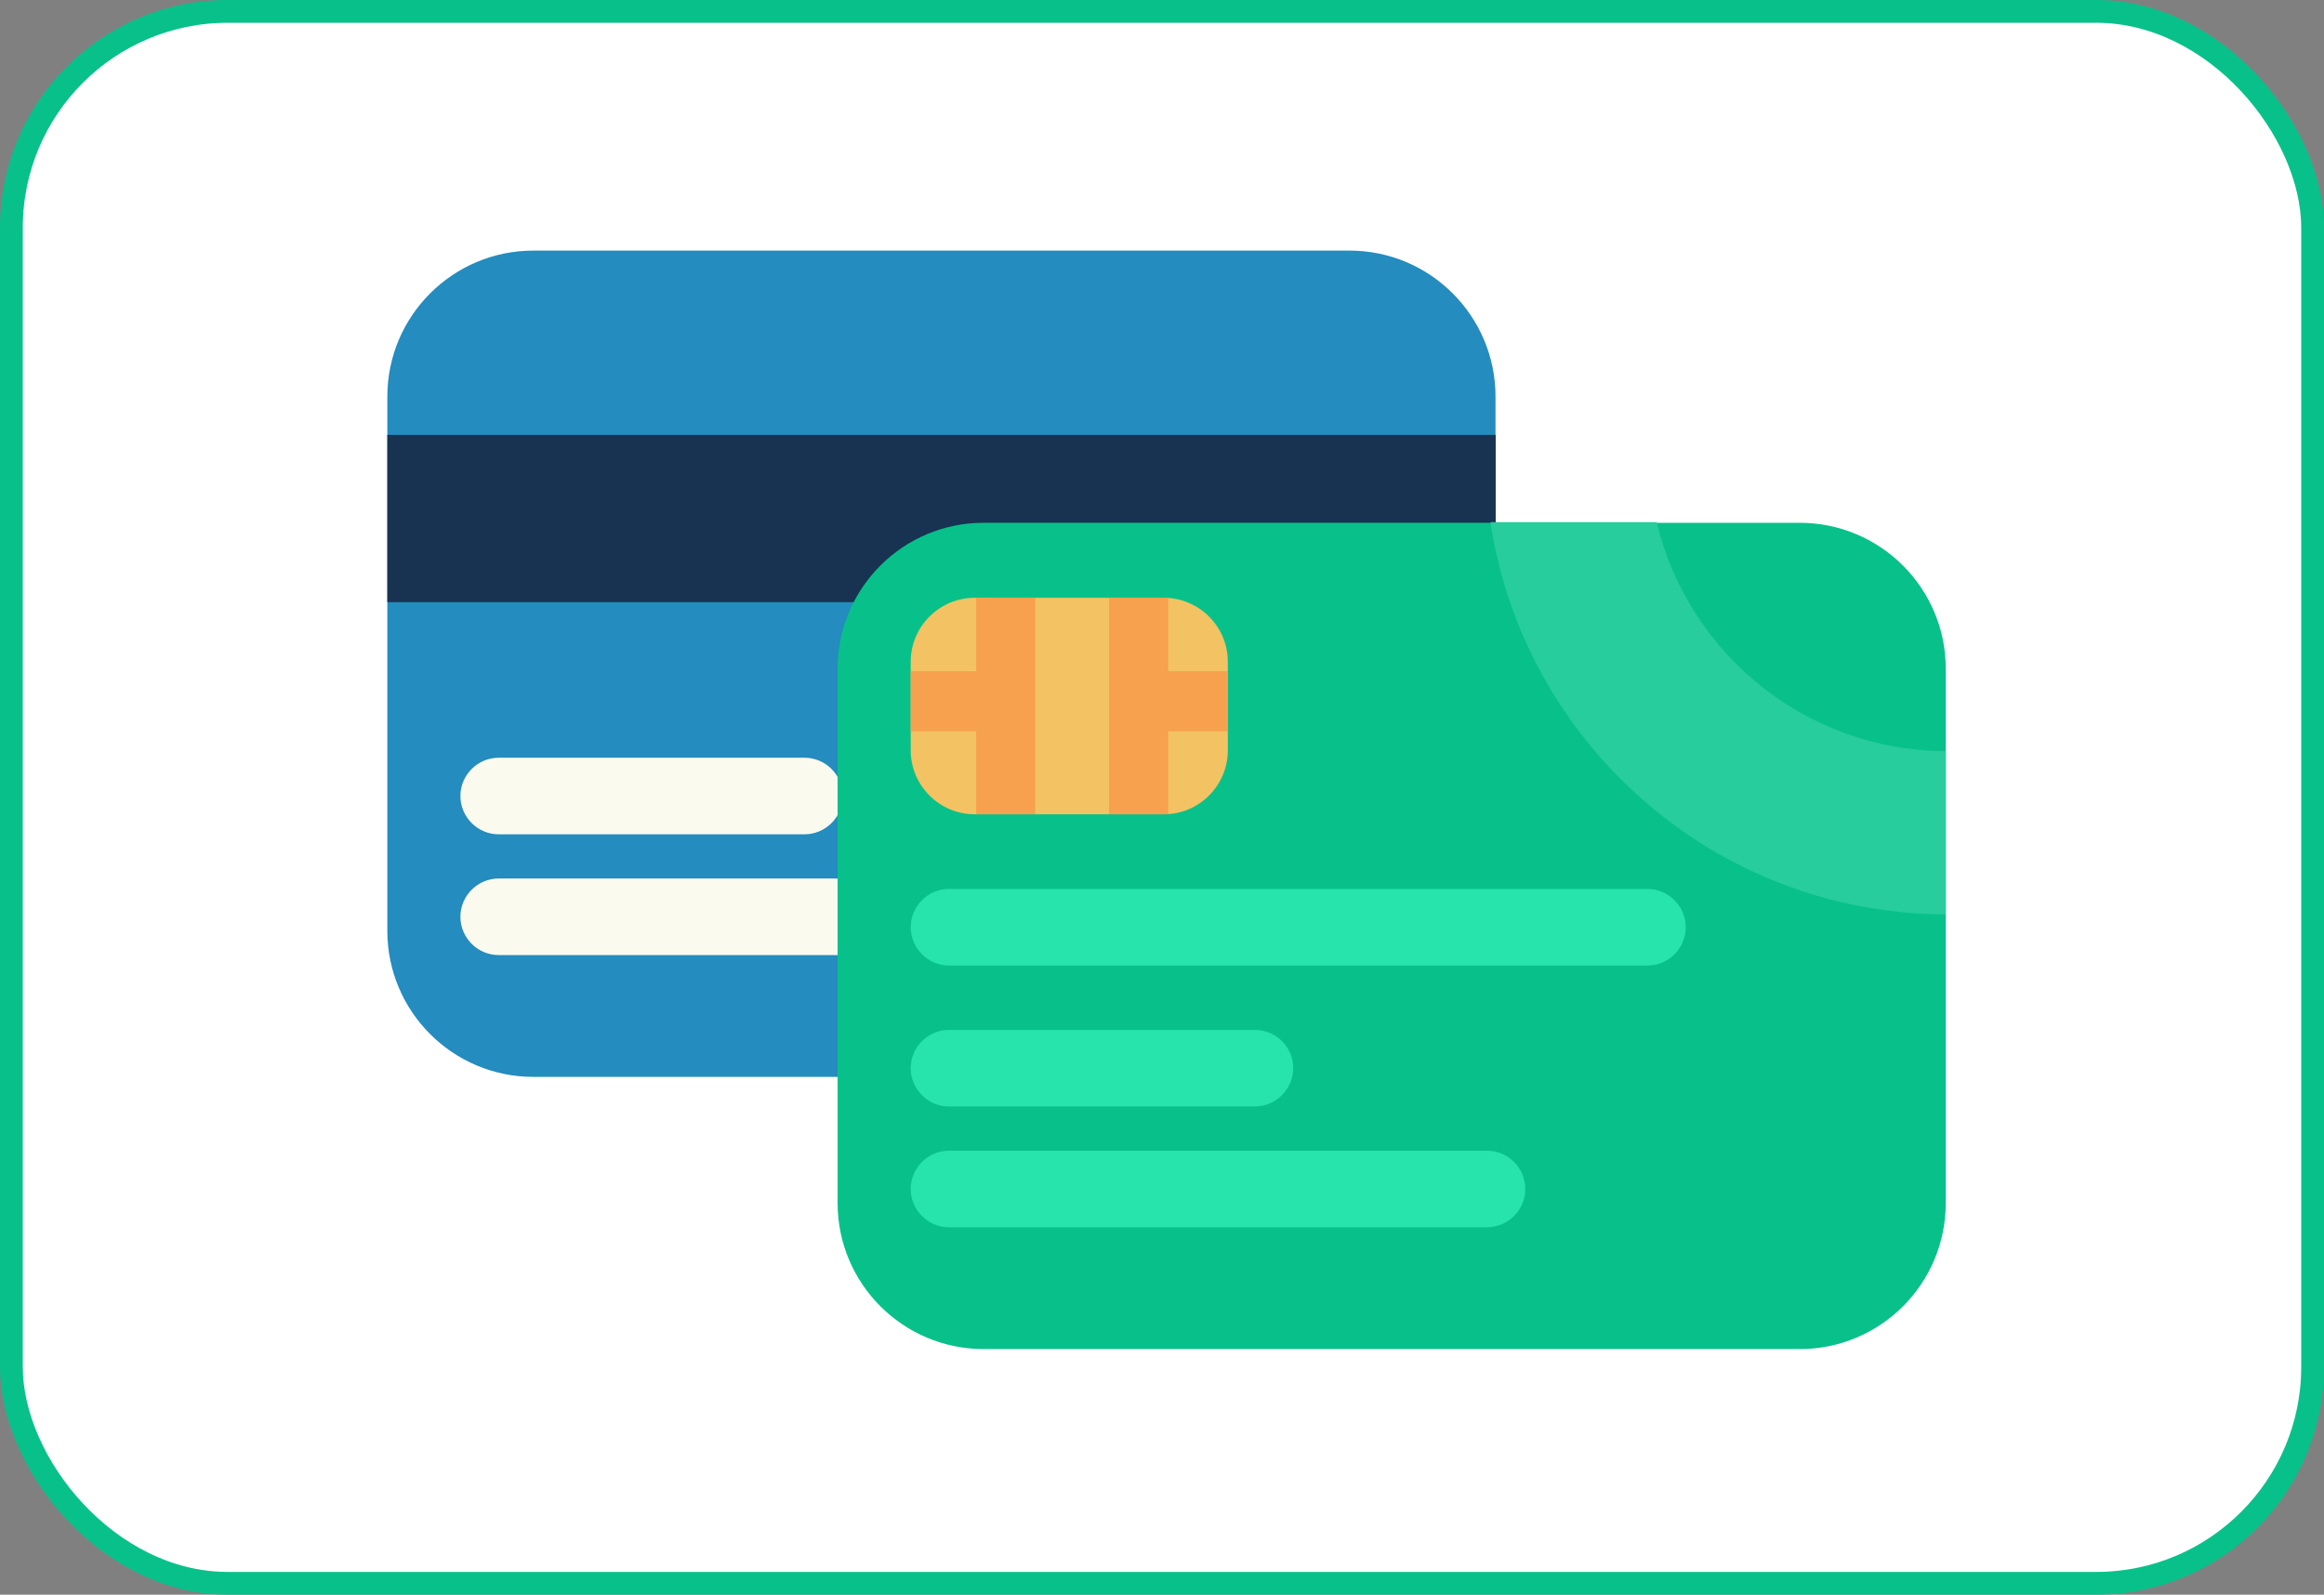 <svg width="102" height="70" viewBox="0 0 102 70" fill="none" xmlns="http://www.w3.org/2000/svg">
<rect x="0" y="0" width="102" height="70" fill="#808080" stroke="none"/>
<rect x="0.5" y="0.5" width="101" height="69" rx="9.5" fill="white"/>
<rect x="0.5" y="0.5" width="101" height="69" rx="9.5" stroke="#08C18A"/>
<path d="M59.229 47.27H23.409C19.872 47.27 17 44.398 17 40.861V17.409C17 13.872 19.872 11 23.409 11H59.229C62.766 11 65.638 13.872 65.638 17.409V40.853C65.638 44.398 62.773 47.27 59.229 47.27Z" fill="#248CBE"/>
<path d="M17 19.09H65.646V26.431H17V19.09Z" fill="#183351"/>
<path d="M35.309 36.622H21.888C20.963 36.622 20.207 35.866 20.207 34.941C20.207 34.017 20.963 33.261 21.888 33.261H35.309C36.234 33.261 36.99 34.017 36.99 34.941C36.99 35.866 36.234 36.622 35.309 36.622ZM45.5 41.923H21.888C20.963 41.923 20.207 41.167 20.207 40.243C20.207 39.319 20.963 38.562 21.888 38.562H45.5C46.424 38.562 47.181 39.319 47.181 40.243C47.181 41.167 46.424 41.923 45.5 41.923Z" fill="#FBFAEE"/>
<path d="M78.991 59.218H43.171C39.634 59.218 36.762 56.346 36.762 52.809V29.357C36.762 25.82 39.634 22.948 43.171 22.948H78.991C82.528 22.948 85.4 25.82 85.4 29.357V52.801C85.4 56.346 82.535 59.218 78.991 59.218Z" fill="#08C18A"/>
<path d="M72.307 42.382H41.651C40.727 42.382 39.971 41.625 39.971 40.701C39.971 39.777 40.727 39.02 41.651 39.02H72.307C73.231 39.02 73.987 39.777 73.987 40.701C73.987 41.625 73.231 42.382 72.307 42.382Z" fill="#26E4AC"/>
<path d="M55.073 48.569H41.651C40.727 48.569 39.971 47.813 39.971 46.889C39.971 45.964 40.727 45.208 41.651 45.208H55.081C56.005 45.208 56.761 45.964 56.761 46.889C56.754 47.813 55.998 48.569 55.073 48.569ZM65.264 53.871H41.651C40.727 53.871 39.971 53.114 39.971 52.19C39.971 51.266 40.727 50.51 41.651 50.51H65.264C66.188 50.51 66.944 51.266 66.944 52.19C66.944 53.114 66.188 53.871 65.264 53.871Z" fill="#26E4AC"/>
<path d="M51.078 35.743H42.782C41.231 35.743 39.971 34.483 39.971 32.932V29.051C39.971 27.501 41.231 26.24 42.782 26.24H51.078C52.629 26.24 53.889 27.501 53.889 29.051V32.932C53.889 34.483 52.629 35.743 51.078 35.743Z" fill="#F3C262"/>
<path d="M53.889 29.464H51.269V26.24H48.679V35.743H51.269V32.099H53.889V29.464ZM42.843 26.24V29.464H39.971V32.099H42.843V35.743H45.433V26.24H42.843Z" fill="#F7A04D"/>
<path d="M85.4 40.136V32.971C79.243 32.948 74.079 28.662 72.711 22.918H65.416C66.883 32.634 75.286 40.113 85.4 40.136Z" fill="#27CD9C"/>
</svg>
